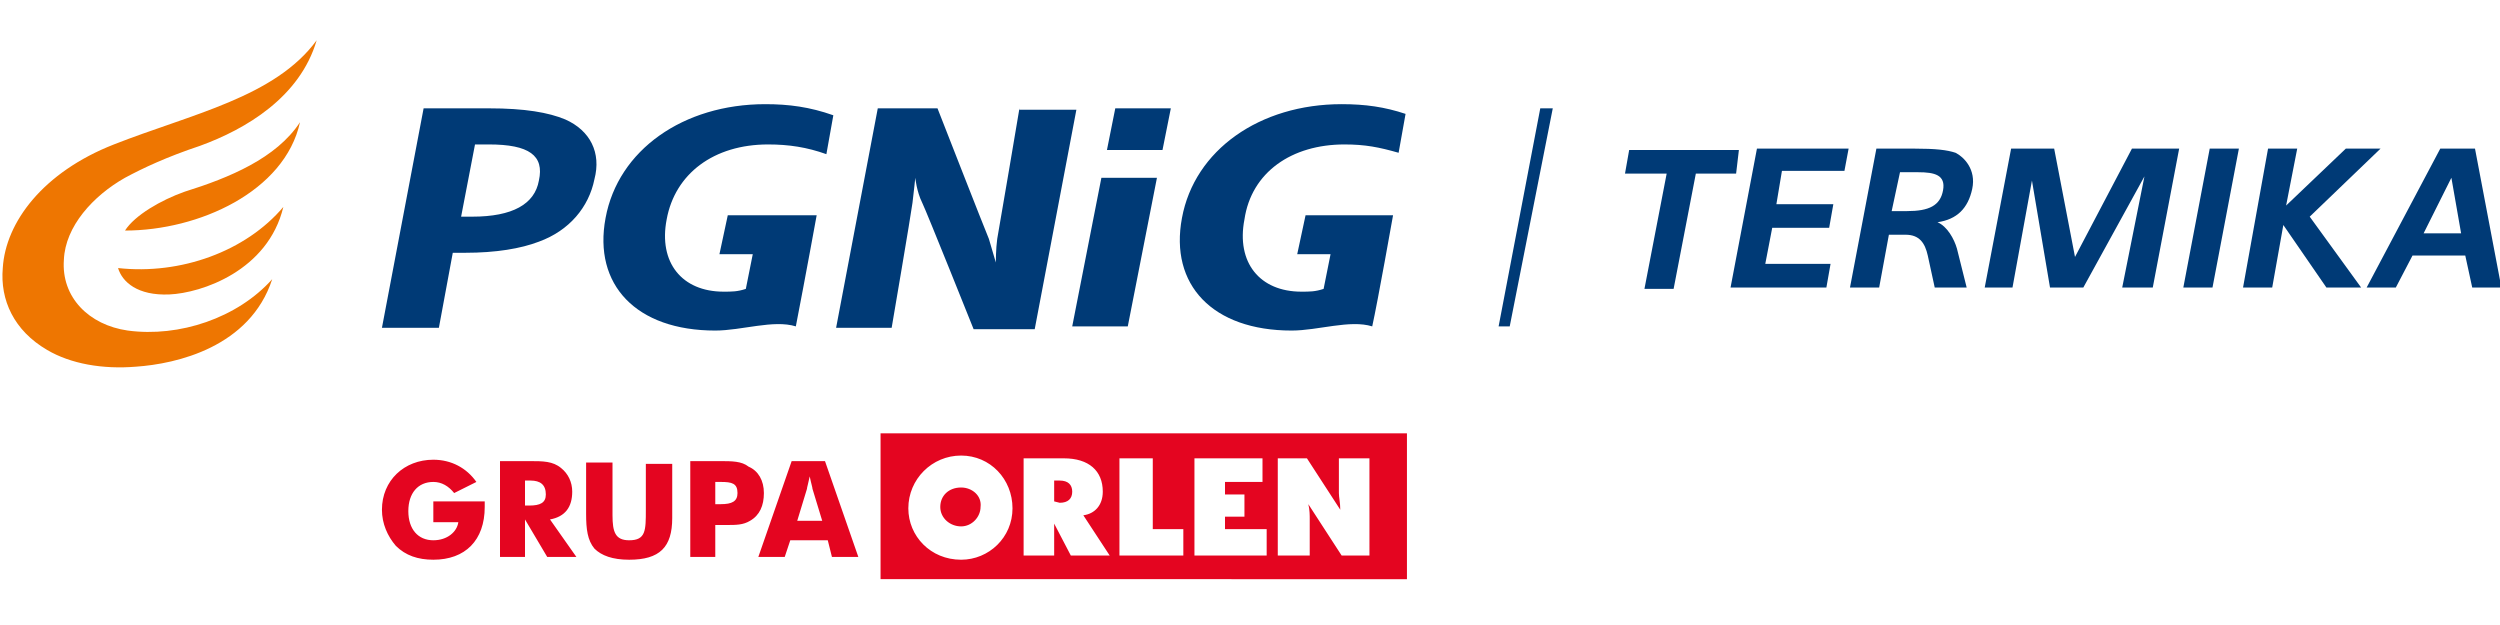 <?xml version="1.0" encoding="utf-8"?>
<!-- Generator: Adobe Illustrator 27.0.0, SVG Export Plug-In . SVG Version: 6.00 Build 0)  -->
<svg version="1.0" id="Warstwa_1" xmlns="http://www.w3.org/2000/svg" xmlns:xlink="http://www.w3.org/1999/xlink" x="0px" y="0px"
	 viewBox="0 0 180 45" style="enable-background:new 0 0 180 45;" xml:space="preserve">
<style type="text/css">
	.st0{fill:#003A76;}
	.st1{fill:#EE7601;}
	.st2{fill-rule:evenodd;clip-rule:evenodd;fill:#E40520;}
</style>
<g>
	<path class="st0" d="M125,12.5h-2.9l-1.6,8.3h-2.1l1.6-8.3H117l0.3-1.7h7.9L125,12.5z M126.5,10.7l-1.9,10h6.9l0.3-1.7h-4.7
		l0.5-2.6h4.1l0.3-1.7h-4.1l0.4-2.4h4.5l0.3-1.6H126.5z M142,13.6c-0.3,1.4-1.1,2.2-2.5,2.4c0.7,0.3,1.2,1.2,1.4,1.9l0.7,2.8h-2.3
		l-0.5-2.3c-0.2-0.9-0.6-1.5-1.6-1.5h-0.3l0,0c-0.1,0-0.1,0-0.2,0H136l-0.7,3.8h-2.1l1.9-10h2.7c1.6,0,2.4,0.1,3,0.3
		C141.4,11.3,142.3,12.2,142,13.6 M137.3,15.2c1.6,0,2.4-0.4,2.6-1.5c0.2-1.1-0.6-1.3-1.8-1.3h-1.3l-0.6,2.8H137.3z M155.8,10.7
		h-2.3l-4.1,7.8l-1.5-7.8h-3.1l-1.9,10h2l1.4-7.7l1.3,7.7h2.4l4.4-8l-1.6,8h2.2l1.9-10H155.8z M157.2,20.7h2.1l1.9-10h-2.1
		L157.2,20.7z M171.4,10.7h-2.5l-4.3,4.1l0.8-4.1h-2.1l-1.8,10h2.1l0.8-4.5l3.1,4.5h2.5l-3.7-5.1L171.4,10.7z M177.5,18.4h-3.8
		l-1.2,2.3h-2.1l5.3-10h2.5l1.9,10h-2.1L177.5,18.4z M177.2,16.8l-0.7-4l-2,4H177.2z"/>
	<path class="st1" d="M8.5,19.3c4.5,0.5,9.2-1.2,11.9-4.4c-1.1,4.6-5.9,6.2-8.2,6.3C9.9,21.3,8.8,20.3,8.5,19.3 M9.2,23.8
		c-2.8-0.4-4.8-2.4-4.6-5.1c0.1-2.4,2.1-4.6,4.4-5.9c1.3-0.7,3-1.5,5.4-2.3c3.3-1.2,7.2-3.5,8.4-7.6c-3,4.1-9,5.3-14.6,7.5
		c-5.1,2-7.8,5.6-8,8.9c-0.2,2.3,0.8,4.5,3.2,5.9c1.7,1,4,1.4,6.4,1.2c2.9-0.2,8.2-1.4,9.8-6.3C17.1,22.9,12.9,24.3,9.2,23.8
		 M13.3,13.8c-1.7,0.6-3.6,1.7-4.3,2.8c5.3,0,11.5-2.8,12.6-7.8C19.9,11.4,16.5,12.8,13.3,13.8"/>
	<path class="st0" d="M40.7,8.6c-1.2-0.5-2.9-0.8-5.5-0.8h-4.7l-3,15.8h4.1l1-5.4h0.9c2.2,0,4-0.3,5.3-0.8c2.2-0.8,3.6-2.5,4-4.5
		C43.3,11,42.5,9.4,40.7,8.6 M38.8,13c-0.3,1.7-1.9,2.6-4.8,2.6h-0.8l1-5.2h1C38.1,10.4,39.2,11.2,38.8,13 M73.4,7.8
		c0,0-1.5,8.9-1.6,9.4c-0.1,0.7-0.1,1.7-0.1,1.7s-0.3-1-0.5-1.7c-0.3-0.7-3.7-9.4-3.7-9.4h-4.3l-3,15.8h4c0,0,1.4-8.2,1.5-9
		c0.1-0.8,0.2-1.8,0.2-1.8s0.1,1,0.5,1.8c0.3,0.6,3.7,9.1,3.7,9.1h4.4l3-15.8H73.4z M77.2,23.5h4l2.1-10.7h-4L77.2,23.5z M43.6,15.7
		c-0.9,4.8,2.2,8.1,7.9,8.1c1.9,0,4.2-0.8,5.8-0.3c0.7-3.6,1.5-8,1.5-8l-6.4,0l-0.6,2.8h2.4l-0.5,2.5c-0.6,0.2-1,0.2-1.6,0.2
		c-3,0-4.7-2.1-4.1-5.2c0.6-3.3,3.4-5.4,7.3-5.4c1.5,0,2.8,0.2,4.2,0.7L60,8.3c-1.7-0.6-3.2-0.8-4.9-0.8
		C49.2,7.5,44.5,10.8,43.6,15.7 M96.8,10.4c1.5,0,2.5,0.2,3.9,0.6l0.5-2.8c-1.5-0.5-2.9-0.7-4.6-0.7c-5.9,0-10.6,3.3-11.5,8.2
		c-0.9,4.8,2.2,8.1,7.9,8.1c1.9,0,4.2-0.8,5.8-0.3c0.4-1.8,1.5-8,1.5-8l-6.3,0l-0.6,2.8h2.4l-0.5,2.5c-0.6,0.2-1,0.2-1.6,0.2
		c-3,0-4.7-2.1-4.1-5.2C90.1,12.4,93,10.4,96.8,10.4 M79.7,10.8h4l0.6-3h-4L79.7,10.8z"/>
	<polygon class="st0" points="108.7,23.5 111.8,7.8 110.9,7.8 107.9,23.5 	"/>
	<path class="st2" d="M48.4,37.3c0,2.1-0.9,3-3.1,3c-1.2,0-2-0.3-2.5-0.8c-0.5-0.6-0.6-1.4-0.6-2.5c0-0.3,0-0.5,0-0.8v-2.9h1.9v2.9
		c0,0.1,0,0.4,0,0.9c0,1.2,0.2,1.8,1.2,1.8c1.2,0,1.2-0.7,1.2-2.2c0-0.1,0-0.3,0-0.4v-2.9h1.9v2.9C48.4,36.3,48.4,36.6,48.4,37.3
		L48.4,37.3z M34.9,36.5c0-0.1,0-0.3,0-0.4h-3.7v1.5H33c-0.1,0.7-0.8,1.3-1.8,1.3c-1.1,0-1.8-0.8-1.8-2.1c0-1.3,0.7-2.1,1.8-2.1
		c0.6,0,1.1,0.3,1.5,0.8l1.6-0.8c-0.7-1-1.8-1.6-3.1-1.6c-2.1,0-3.7,1.5-3.7,3.6c0,1,0.4,1.9,1,2.6c0.7,0.7,1.6,1,2.7,1
		C33.5,40.3,34.9,38.9,34.9,36.5L34.9,36.5z M59.2,37.5l-0.7-2.3c0-0.1-0.1-0.4-0.2-0.9c-0.1,0.5-0.2,0.8-0.2,0.9l-0.7,2.3H59.2
		L59.2,37.5z M61.8,40.1h-1.9l-0.3-1.2h-2.7l-0.4,1.2h-1.9l2.4-6.9h2.4L61.8,40.1L61.8,40.1z M53.1,35.5c0-0.7-0.4-0.8-1.2-0.8h-0.4
		v1.6h0.4C52.7,36.3,53.1,36.1,53.1,35.5L53.1,35.5z M55,35.5c0,0.9-0.3,1.6-1,2c-0.5,0.3-1,0.3-1.7,0.3c-0.2,0-0.3,0-0.5,0h-0.3
		v2.3h-1.8v-6.9h2c0,0,0.1,0,0.1,0c0.9,0,1.6,0,2.1,0.4C54.6,33.9,55,34.6,55,35.5L55,35.5z M39.3,35.6c0-0.7-0.4-1-1.1-1h-0.4v1.8
		h0.3C38.9,36.4,39.3,36.2,39.3,35.6L39.3,35.6z M41.5,40.1h-2.1l-1.6-2.7v2.7H36v-6.9h2c0,0,0.1,0,0.1,0c1,0,1.7,0,2.3,0.5
		c0.5,0.4,0.8,1,0.8,1.7c0,1.1-0.5,1.8-1.6,2L41.5,40.1L41.5,40.1z M69.2,35.1c-0.9,0-1.5,0.6-1.5,1.4c0,0.8,0.7,1.4,1.5,1.4
		c0.8,0,1.4-0.7,1.4-1.4C70.7,35.7,70,35.1,69.2,35.1L69.2,35.1z M69.2,32.8c-2.1,0-3.8,1.7-3.8,3.8c0,2,1.6,3.7,3.8,3.7
		c2,0,3.7-1.6,3.7-3.7C72.9,34.5,71.3,32.8,69.2,32.8L69.2,32.8z M75.9,36.1L75.9,36.1l0.4,0.1c0.6,0,0.9-0.3,0.9-0.8
		c0-0.5-0.3-0.8-0.9-0.8h-0.4v0.1V36.1L75.9,36.1z M79.9,40h-2.8l-1.2-2.3V40h-2.2v-7h2.9c1.8,0,2.8,0.9,2.8,2.4
		c0,1-0.6,1.6-1.4,1.7L79.9,40L79.9,40z M91.2,40H86v-7h4.9v1.7h-2.7v0.9h1.4v1.6h-1.4v0.9h3V40L91.2,40z M98.7,40h-2.1l-2.4-3.7
		c0.1,0.4,0.1,0.8,0.1,1.1V40H92v-7h2.1l2.4,3.7c0-0.5-0.1-0.9-0.1-1.2c0-0.1,0-0.1,0-0.2v-2.3h2.2V40L98.7,40z M85.3,40h-4.7v-7H83
		v5.1h2.2V40L85.3,40z M101.3,41.7V31.2H63.4v10.5H101.3L101.3,41.7z"/>
</g>
</svg>
